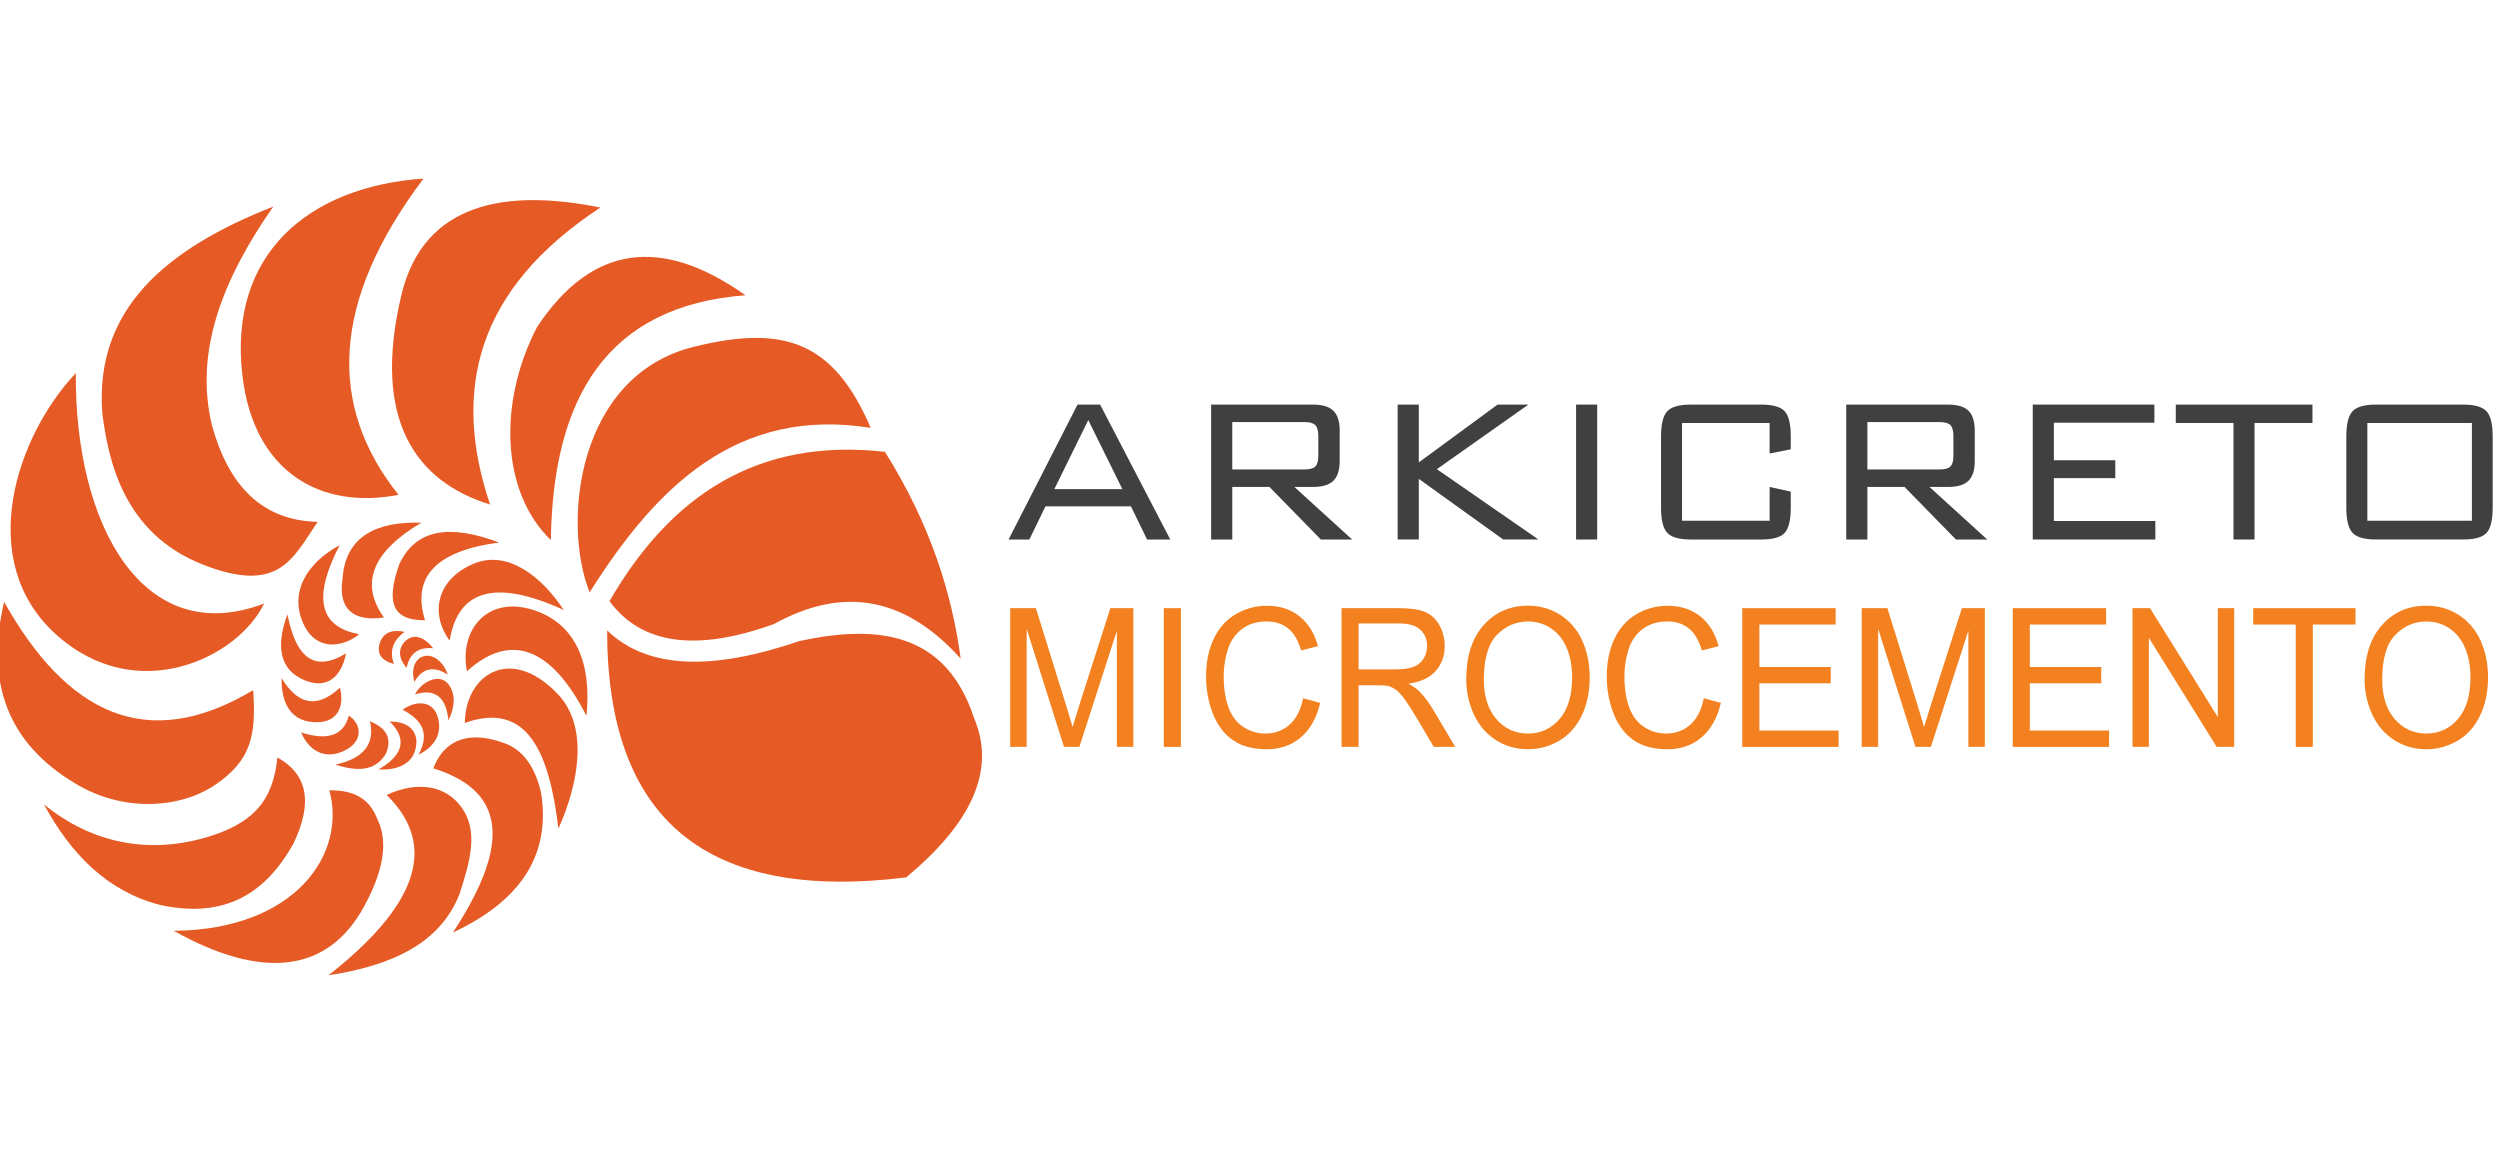 <svg xmlns="http://www.w3.org/2000/svg" width="247" height="114" viewBox="0 0 247 114" fill="none"><g clip-path="url(#clip0_6_3)"><path fill-rule="evenodd" clip-rule="evenodd" d="M39.976 62.429C38.799 63.291 38.452 64.351 38.926 65.61C37.644 65.251 37.166 64.542 37.557 63.426C37.942 62.469 38.77 62.172 39.976 62.429Z" fill="#E65B25"></path><path fill-rule="evenodd" clip-rule="evenodd" d="M42.811 64.051C41.316 63.898 40.462 64.577 40.175 65.987C39.386 65.091 39.258 64.044 40.1 63.294C40.942 62.544 41.954 62.978 42.811 64.051Z" fill="#E65B25"></path><path fill-rule="evenodd" clip-rule="evenodd" d="M44.236 66.651C42.826 65.743 41.7 66.028 40.949 67.363C40.634 66.445 40.83 65.15 41.821 64.848C42.809 64.539 43.864 65.461 44.236 66.651Z" fill="#E65B25"></path><path fill-rule="evenodd" clip-rule="evenodd" d="M40.996 68.605C42.974 67.993 44.073 68.856 44.306 71.172C44.93 69.906 45.082 68.507 44.236 67.526C43.389 66.549 41.712 67.278 40.996 68.605Z" fill="#E65B25"></path><path fill-rule="evenodd" clip-rule="evenodd" d="M39.779 70.127C41.894 71.222 42.401 72.629 41.35 74.566C42.491 74 43.782 72.865 43.279 70.938C42.791 69.061 40.923 69.259 39.779 70.127Z" fill="#E65B25"></path><path fill-rule="evenodd" clip-rule="evenodd" d="M38.498 71.292C40.449 73.149 39.571 74.804 37.386 76.016C39.08 76.13 40.687 75.571 41.061 73.978C41.461 72.242 40.328 71.252 38.498 71.292Z" fill="#E65B25"></path><path fill-rule="evenodd" clip-rule="evenodd" d="M36.552 71.262C37.098 73.67 35.727 74.976 33.142 75.545C35.224 76.221 37.035 76.243 38.108 74.497C38.77 72.998 38.215 71.934 36.552 71.262Z" fill="#E65B25"></path><path fill-rule="evenodd" clip-rule="evenodd" d="M34.464 70.707C33.938 72.688 32.341 73.2 29.756 72.365C30.426 73.998 31.948 75.146 33.984 74.189C35.955 73.262 35.725 71.504 34.464 70.707Z" fill="#E65B25"></path><path fill-rule="evenodd" clip-rule="evenodd" d="M33.587 67.947C31.091 70.231 29.288 69.377 27.82 67.004C27.786 69.472 28.732 71.429 31.417 71.354C33.358 71.299 34.054 69.79 33.587 67.947Z" fill="#E65B25"></path><path fill-rule="evenodd" clip-rule="evenodd" d="M34.193 64.546C30.979 66.533 29.211 64.837 28.398 60.707C27.288 63.681 27.5 66.179 30.157 67.235C32.293 68.082 33.715 66.929 34.193 64.546Z" fill="#E65B25"></path><path fill-rule="evenodd" clip-rule="evenodd" d="M33.562 53.857C30.943 58.888 31.429 61.926 35.494 62.659C33.768 64.042 31.259 64.249 30.057 61.797C28.466 58.56 30.341 55.596 33.562 53.857Z" fill="#E65B25"></path><path fill-rule="evenodd" clip-rule="evenodd" d="M41.627 51.644C36.88 54.458 35.484 57.563 37.931 61.009C34.867 61.457 33.38 60.134 33.844 57.167C34.127 52.928 37.292 51.501 41.627 51.644Z" fill="#E65B25"></path><path fill-rule="evenodd" clip-rule="evenodd" d="M49.31 53.603C43.01 54.431 40.675 57.039 41.993 61.284C38.797 61.308 38.098 59.565 39.442 55.767C41.052 52.255 44.439 51.758 49.31 53.603Z" fill="#E65B25"></path><path fill-rule="evenodd" clip-rule="evenodd" d="M55.696 60.266C48.917 57.164 45.24 58.285 44.427 63.297C42.408 60.523 43.218 57.181 46.813 55.688C50.169 54.294 53.54 56.987 55.696 60.266Z" fill="#E65B25"></path><path fill-rule="evenodd" clip-rule="evenodd" d="M57.943 70.726C54.395 63.782 50.344 62.514 46.136 66.322C45.325 62.202 48.231 58.588 53.103 60.409C56.758 61.775 58.494 65.362 57.943 70.726Z" fill="#E65B25"></path><path fill-rule="evenodd" clip-rule="evenodd" d="M45.925 71.426C52.169 69.212 54.278 74.443 55.174 81.866C57.134 77.483 58.241 71.83 55.082 68.544C50.329 63.61 45.951 66.776 45.925 71.426Z" fill="#E65B25"></path><path fill-rule="evenodd" clip-rule="evenodd" d="M42.811 75.912C43.917 72.988 46.475 72.123 49.994 73.488C51.82 74.196 52.917 75.984 53.468 78.354C54.463 84.814 51.07 89.173 44.75 92.131C49.762 84.472 50.812 78.396 42.811 75.912Z" fill="#E65B25"></path><path fill-rule="evenodd" clip-rule="evenodd" d="M38.2 78.542C43.59 83.821 40.739 89.843 32.455 96.36C38.585 95.414 43.486 93.286 45.417 88.284C46.49 84.958 47.25 82.13 45.65 79.835C44.051 77.542 41.19 77.151 38.2 78.542Z" fill="#E65B25"></path><path fill-rule="evenodd" clip-rule="evenodd" d="M32.538 78.085C34.256 84.307 29.256 91.848 17.173 91.966C25.735 96.761 32.344 96.275 36.01 89.494C38.411 85.052 38.071 82.503 37.246 80.849C36.425 78.736 34.708 78.047 32.538 78.085Z" fill="#E65B25"></path><path fill-rule="evenodd" clip-rule="evenodd" d="M27.407 74.839C30.223 76.404 31.057 79.076 28.968 83.394C26.301 88.128 22.36 90.833 15.835 89.413C10.615 88.074 7.021 84.411 4.337 79.465C9.157 83.418 14.702 84.263 19.903 82.866C25.106 81.462 26.983 79.043 27.407 74.839Z" fill="#E65B25"></path><path fill-rule="evenodd" clip-rule="evenodd" d="M25.009 68.186C14.445 74.516 6.553 70.41 0.41 59.469C-1.495 67.478 0.825 73.457 7.405 77.389C12.117 80.271 17.756 79.908 21.258 77.542C24.757 75.168 25.345 72.724 25.009 68.186Z" fill="#E65B25"></path><path fill-rule="evenodd" clip-rule="evenodd" d="M31.388 51.558C28.927 55.169 27.565 58.747 20.02 55.773C12.157 52.676 10.703 45.395 10.116 40.908C9.28 30.549 16.443 24.554 27 20.41C22.003 27.559 19.158 34.761 20.957 42.081C22.597 47.967 25.866 51.433 31.388 51.558Z" fill="#E65B25"></path><path fill-rule="evenodd" clip-rule="evenodd" d="M41.847 17.64C32.679 29.813 32.378 40.118 39.374 48.888C31.684 50.387 25.039 46.664 23.939 37.017C22.582 25.148 30.41 18.451 41.847 17.64Z" fill="#E65B25"></path><path fill-rule="evenodd" clip-rule="evenodd" d="M59.319 20.508C47.066 28.539 44.612 38.559 48.419 49.848C41.095 47.583 36.719 41.519 39.653 29.16C41.837 19.97 50.033 18.619 59.319 20.508Z" fill="#E65B25"></path><path fill-rule="evenodd" clip-rule="evenodd" d="M73.65 29.171C59.965 30.217 54.625 39.281 54.426 53.359C49.531 48.645 49.172 39.826 53.06 32.311C58.511 24.091 65.437 23.358 73.65 29.171Z" fill="#E65B25"></path><path fill-rule="evenodd" clip-rule="evenodd" d="M86.027 42.274C72.89 40.175 64.876 48.007 58.256 58.527C55.496 51.602 57.043 37.116 68.529 34.269C77.422 32.066 82.35 33.709 86.027 42.274Z" fill="#E65B25"></path><path fill-rule="evenodd" clip-rule="evenodd" d="M87.432 44.64C91.89 51.763 94.036 58.52 94.917 65.077C89.219 58.723 83.037 58.03 76.478 61.648C68.835 64.412 63.391 63.7 60.219 59.393C66.204 49.046 74.754 43.212 87.432 44.64Z" fill="#E65B25"></path><path fill-rule="evenodd" clip-rule="evenodd" d="M78.974 63.337C86.91 61.622 93.483 62.558 96.24 70.953C98.472 76.205 95.842 81.444 89.529 86.687C69.856 89.124 59.982 81.017 59.984 62.284C64.012 66.183 70.538 66.233 78.974 63.337Z" fill="#E65B25"></path><path fill-rule="evenodd" clip-rule="evenodd" d="M26.09 59.629C14.185 64.169 7.373 51.968 7.492 36.859C1.604 43.1 -2.524 55.397 5.523 62.671C13.566 69.936 23.6 64.895 26.09 59.629Z" fill="#E65B25"></path><path d="M99.807 73.793V60.086H102.346L105.363 69.792C105.642 70.696 105.845 71.368 105.972 71.82C106.117 71.321 106.343 70.589 106.651 69.62L109.704 60.086H111.974V73.793H110.348V62.32L106.642 73.793H105.12L101.433 62.122V73.793H99.807Z" fill="#F48120"></path><path d="M114.985 73.793V60.086H116.675V73.793H114.985Z" fill="#F48120"></path><path d="M128.748 68.985L130.435 69.445C130.08 70.934 129.443 72.071 128.523 72.854C127.605 73.635 126.481 74.026 125.152 74.026C123.78 74.026 122.661 73.724 121.802 73.122C120.939 72.521 120.281 71.651 119.834 70.512C119.383 69.368 119.159 68.144 119.159 66.835C119.159 65.41 119.414 64.164 119.922 63.101C120.429 62.041 121.152 61.232 122.089 60.681C123.025 60.129 124.054 59.851 125.178 59.851C126.455 59.851 127.528 60.199 128.397 60.898C129.268 61.596 129.872 62.579 130.216 63.844L128.554 64.264C128.258 63.268 127.829 62.541 127.265 62.086C126.702 61.629 125.996 61.402 125.145 61.402C124.164 61.402 123.343 61.655 122.686 62.162C122.028 62.666 121.567 63.343 121.3 64.193C121.035 65.044 120.9 65.922 120.9 66.827C120.9 67.992 121.057 69.011 121.373 69.877C121.689 70.749 122.181 71.398 122.848 71.828C123.514 72.259 124.236 72.472 125.015 72.472C125.96 72.472 126.76 72.181 127.413 71.594C128.071 71.007 128.515 70.139 128.748 68.985Z" fill="#F48120"></path><path d="M132.542 73.793V60.086H138.197C139.332 60.086 140.196 60.209 140.786 60.456C141.38 60.702 141.851 61.136 142.206 61.759C142.557 62.381 142.737 63.072 142.737 63.825C142.737 64.797 142.443 65.617 141.856 66.283C141.273 66.95 140.368 67.375 139.141 67.552C139.59 67.783 139.926 68.013 140.16 68.238C140.655 68.722 141.118 69.332 141.562 70.061L143.78 73.792H141.657L139.97 70.939C139.476 70.115 139.07 69.485 138.75 69.049C138.432 68.611 138.146 68.306 137.893 68.132C137.643 67.959 137.386 67.837 137.124 67.768C136.935 67.728 136.621 67.705 136.185 67.705H134.228V73.793H132.542ZM134.228 66.134H137.857C138.626 66.134 139.23 66.051 139.665 65.877C140.101 65.707 140.432 65.433 140.659 65.056C140.885 64.676 140.997 64.268 140.997 63.827C140.997 63.179 140.778 62.645 140.341 62.228C139.902 61.81 139.211 61.6 138.266 61.6H134.228V66.134Z" fill="#F48120"></path><path d="M144.866 67.117C144.866 64.841 145.436 63.058 146.571 61.775C147.71 60.487 149.174 59.843 150.972 59.843C152.147 59.843 153.21 60.147 154.156 60.749C155.102 61.355 155.821 62.195 156.318 63.277C156.815 64.36 157.061 65.587 157.061 66.959C157.061 68.348 156.801 69.592 156.28 70.686C155.758 71.783 155.02 72.613 154.061 73.179C153.102 73.745 152.073 74.024 150.962 74.024C149.763 74.024 148.69 73.714 147.746 73.09C146.798 72.469 146.082 71.615 145.594 70.537C145.108 69.46 144.866 68.32 144.866 67.117ZM146.605 67.146C146.605 68.797 147.02 70.097 147.844 71.047C148.668 71.998 149.707 72.472 150.954 72.472C152.222 72.472 153.267 71.993 154.09 71.035C154.908 70.073 155.323 68.712 155.323 66.948C155.323 65.83 155.146 64.858 154.794 64.025C154.445 63.193 153.93 62.547 153.255 62.091C152.581 61.633 151.823 61.403 150.981 61.403C149.785 61.403 148.756 61.844 147.897 62.728C147.035 63.61 146.605 65.082 146.605 67.146Z" fill="#F48120"></path><path d="M168.338 68.985L170.023 69.445C169.671 70.934 169.033 72.071 168.113 72.854C167.193 73.635 166.07 74.026 164.744 74.026C163.368 74.026 162.25 73.724 161.39 73.122C160.527 72.521 159.873 71.651 159.424 70.512C158.975 69.368 158.75 68.144 158.75 66.835C158.75 65.41 159.003 64.164 159.51 63.101C160.019 62.041 160.74 61.232 161.677 60.681C162.614 60.129 163.645 59.851 164.768 59.851C166.043 59.851 167.118 60.199 167.989 60.898C168.858 61.596 169.463 62.579 169.804 63.844L168.144 64.264C167.849 63.268 167.417 62.541 166.856 62.086C166.293 61.629 165.587 61.402 164.734 61.402C163.754 61.402 162.932 61.655 162.276 62.162C161.616 62.666 161.157 63.343 160.89 64.193C160.623 65.044 160.492 65.922 160.492 66.827C160.492 67.992 160.648 69.011 160.963 69.877C161.279 70.749 161.771 71.398 162.437 71.828C163.104 72.259 163.827 72.472 164.603 72.472C165.55 72.472 166.349 72.181 167.004 71.594C167.659 71.007 168.105 70.139 168.338 68.985Z" fill="#F48120"></path><path d="M172.137 73.793V60.086H181.361V61.704H173.826V65.901H180.879V67.509H173.826V72.175H181.655V73.793H172.137Z" fill="#F48120"></path><path d="M183.936 73.793V60.086H186.475L189.492 69.792C189.771 70.696 189.975 71.368 190.101 71.82C190.247 71.321 190.474 70.589 190.778 69.62L193.834 60.086H196.102V73.793H194.474V62.32L190.771 73.793H189.247L185.56 62.122V73.793H183.936Z" fill="#F48120"></path><path d="M198.86 73.793V60.086H208.082V61.704H200.547V65.901H207.601V67.509H200.547V72.175H208.376V73.793H198.86Z" fill="#F48120"></path><path d="M210.691 73.793V60.086H212.422L219.12 70.844V60.086H220.739V73.793H219.008L212.309 63.021V73.793H210.691Z" fill="#F48120"></path><path d="M226.818 73.793V61.704H222.617V60.086H232.725V61.704H228.507V73.793H226.818Z" fill="#F48120"></path><path d="M233.621 67.117C233.621 64.841 234.189 63.058 235.326 61.775C236.463 60.487 237.93 59.843 239.727 59.843C240.903 59.843 241.966 60.147 242.913 60.749C243.857 61.355 244.578 62.195 245.075 63.277C245.571 64.36 245.818 65.587 245.818 66.959C245.818 68.348 245.558 69.592 245.037 70.686C244.513 71.783 243.777 72.613 242.818 73.179C241.86 73.743 240.828 74.024 239.72 74.024C238.52 74.024 237.446 73.714 236.503 73.09C235.557 72.469 234.839 71.615 234.353 70.537C233.865 69.46 233.621 68.32 233.621 67.117ZM235.363 67.146C235.363 68.797 235.775 70.097 236.603 71.047C237.428 71.998 238.467 72.472 239.712 72.472C240.982 72.472 242.027 71.993 242.848 71.035C243.668 70.073 244.08 68.712 244.08 66.948C244.08 65.83 243.903 64.858 243.552 64.025C243.204 63.193 242.69 62.547 242.013 62.091C241.34 61.633 240.581 61.403 239.739 61.403C238.545 61.403 237.516 61.844 236.656 62.728C235.792 63.61 235.363 65.082 235.363 67.146Z" fill="#F48120"></path><path d="M99.647 53.303L106.46 39.974H108.692L115.623 53.303H113.332L111.736 50.026H103.295L101.7 53.303H99.647ZM104.168 48.324H110.888L107.522 41.502L104.168 48.324Z" fill="#404041"></path><path d="M119.66 53.303V39.974H129.719C130.654 39.974 131.328 40.179 131.741 40.587C132.155 40.995 132.362 41.653 132.362 42.561V45.534C132.362 46.434 132.155 47.088 131.741 47.496C131.328 47.906 130.653 48.111 129.719 48.111H127.887L133.592 53.303H130.5L125.423 48.111H121.751V53.303H119.66ZM128.904 41.701H121.749V46.38H128.904C129.421 46.38 129.777 46.279 129.967 46.078C130.153 45.876 130.248 45.524 130.248 45.019V43.076C130.248 42.571 130.153 42.217 129.959 42.01C129.767 41.805 129.416 41.701 128.904 41.701Z" fill="#404041"></path><path d="M138.087 53.303V39.974H140.177V45.687L147.957 39.974H151.003L141.961 46.354L151.996 53.301H148.513L140.177 47.314V53.301H138.087V53.303Z" fill="#404041"></path><path d="M155.716 53.303V39.974H157.803V53.303H155.716Z" fill="#404041"></path><path d="M174.838 41.791H166.186V51.451H174.838V48.111L176.928 48.576V50.152C176.928 51.38 176.728 52.213 176.326 52.649C175.927 53.086 175.158 53.303 174.023 53.303H167.035C165.902 53.303 165.132 53.083 164.722 52.642C164.313 52.199 164.109 51.369 164.109 50.151V43.128C164.109 41.908 164.313 41.078 164.722 40.637C165.132 40.194 165.902 39.974 167.035 39.974H174.023C175.158 39.974 175.925 40.193 176.326 40.63C176.728 41.068 176.928 41.899 176.928 43.128V44.389L174.838 44.805V41.791Z" fill="#404041"></path><path d="M182.408 53.303V39.974H192.467C193.402 39.974 194.078 40.179 194.489 40.587C194.902 40.995 195.108 41.653 195.108 42.561V45.534C195.108 46.434 194.902 47.088 194.489 47.496C194.078 47.906 193.401 48.111 192.467 48.111H190.633L196.338 53.303H193.246L188.169 48.111H184.497V53.303H182.408ZM191.652 41.701H184.497V46.38H191.652C192.171 46.38 192.525 46.279 192.714 46.078C192.902 45.876 192.996 45.524 192.996 45.019V43.076C192.996 42.571 192.902 42.217 192.707 42.01C192.513 41.805 192.162 41.701 191.652 41.701Z" fill="#404041"></path><path d="M200.835 53.303V39.974H212.855V41.764H202.923V45.472H208.992V47.239H202.923V51.475H212.948V53.303H200.835Z" fill="#404041"></path><path d="M222.748 41.791V53.303H220.668V41.791H214.967V39.976H228.471V41.791H222.748Z" fill="#404041"></path><path d="M231.815 43.128C231.815 41.916 232.018 41.088 232.422 40.644C232.829 40.198 233.601 39.974 234.742 39.974H243.37C244.498 39.974 245.263 40.194 245.67 40.637C246.075 41.078 246.277 41.908 246.277 43.128V50.151C246.277 51.378 246.075 52.211 245.67 52.647C245.265 53.083 244.5 53.301 243.37 53.301H234.742C233.601 53.301 232.829 53.079 232.422 52.635C232.018 52.187 231.815 51.361 231.815 50.149V43.128ZM233.894 51.451H244.224V41.791H233.894V51.451Z" fill="#404041"></path></g><defs><clipPath id="clip0_6_3"><rect width="247" height="114" fill="white"></rect></clipPath></defs></svg>